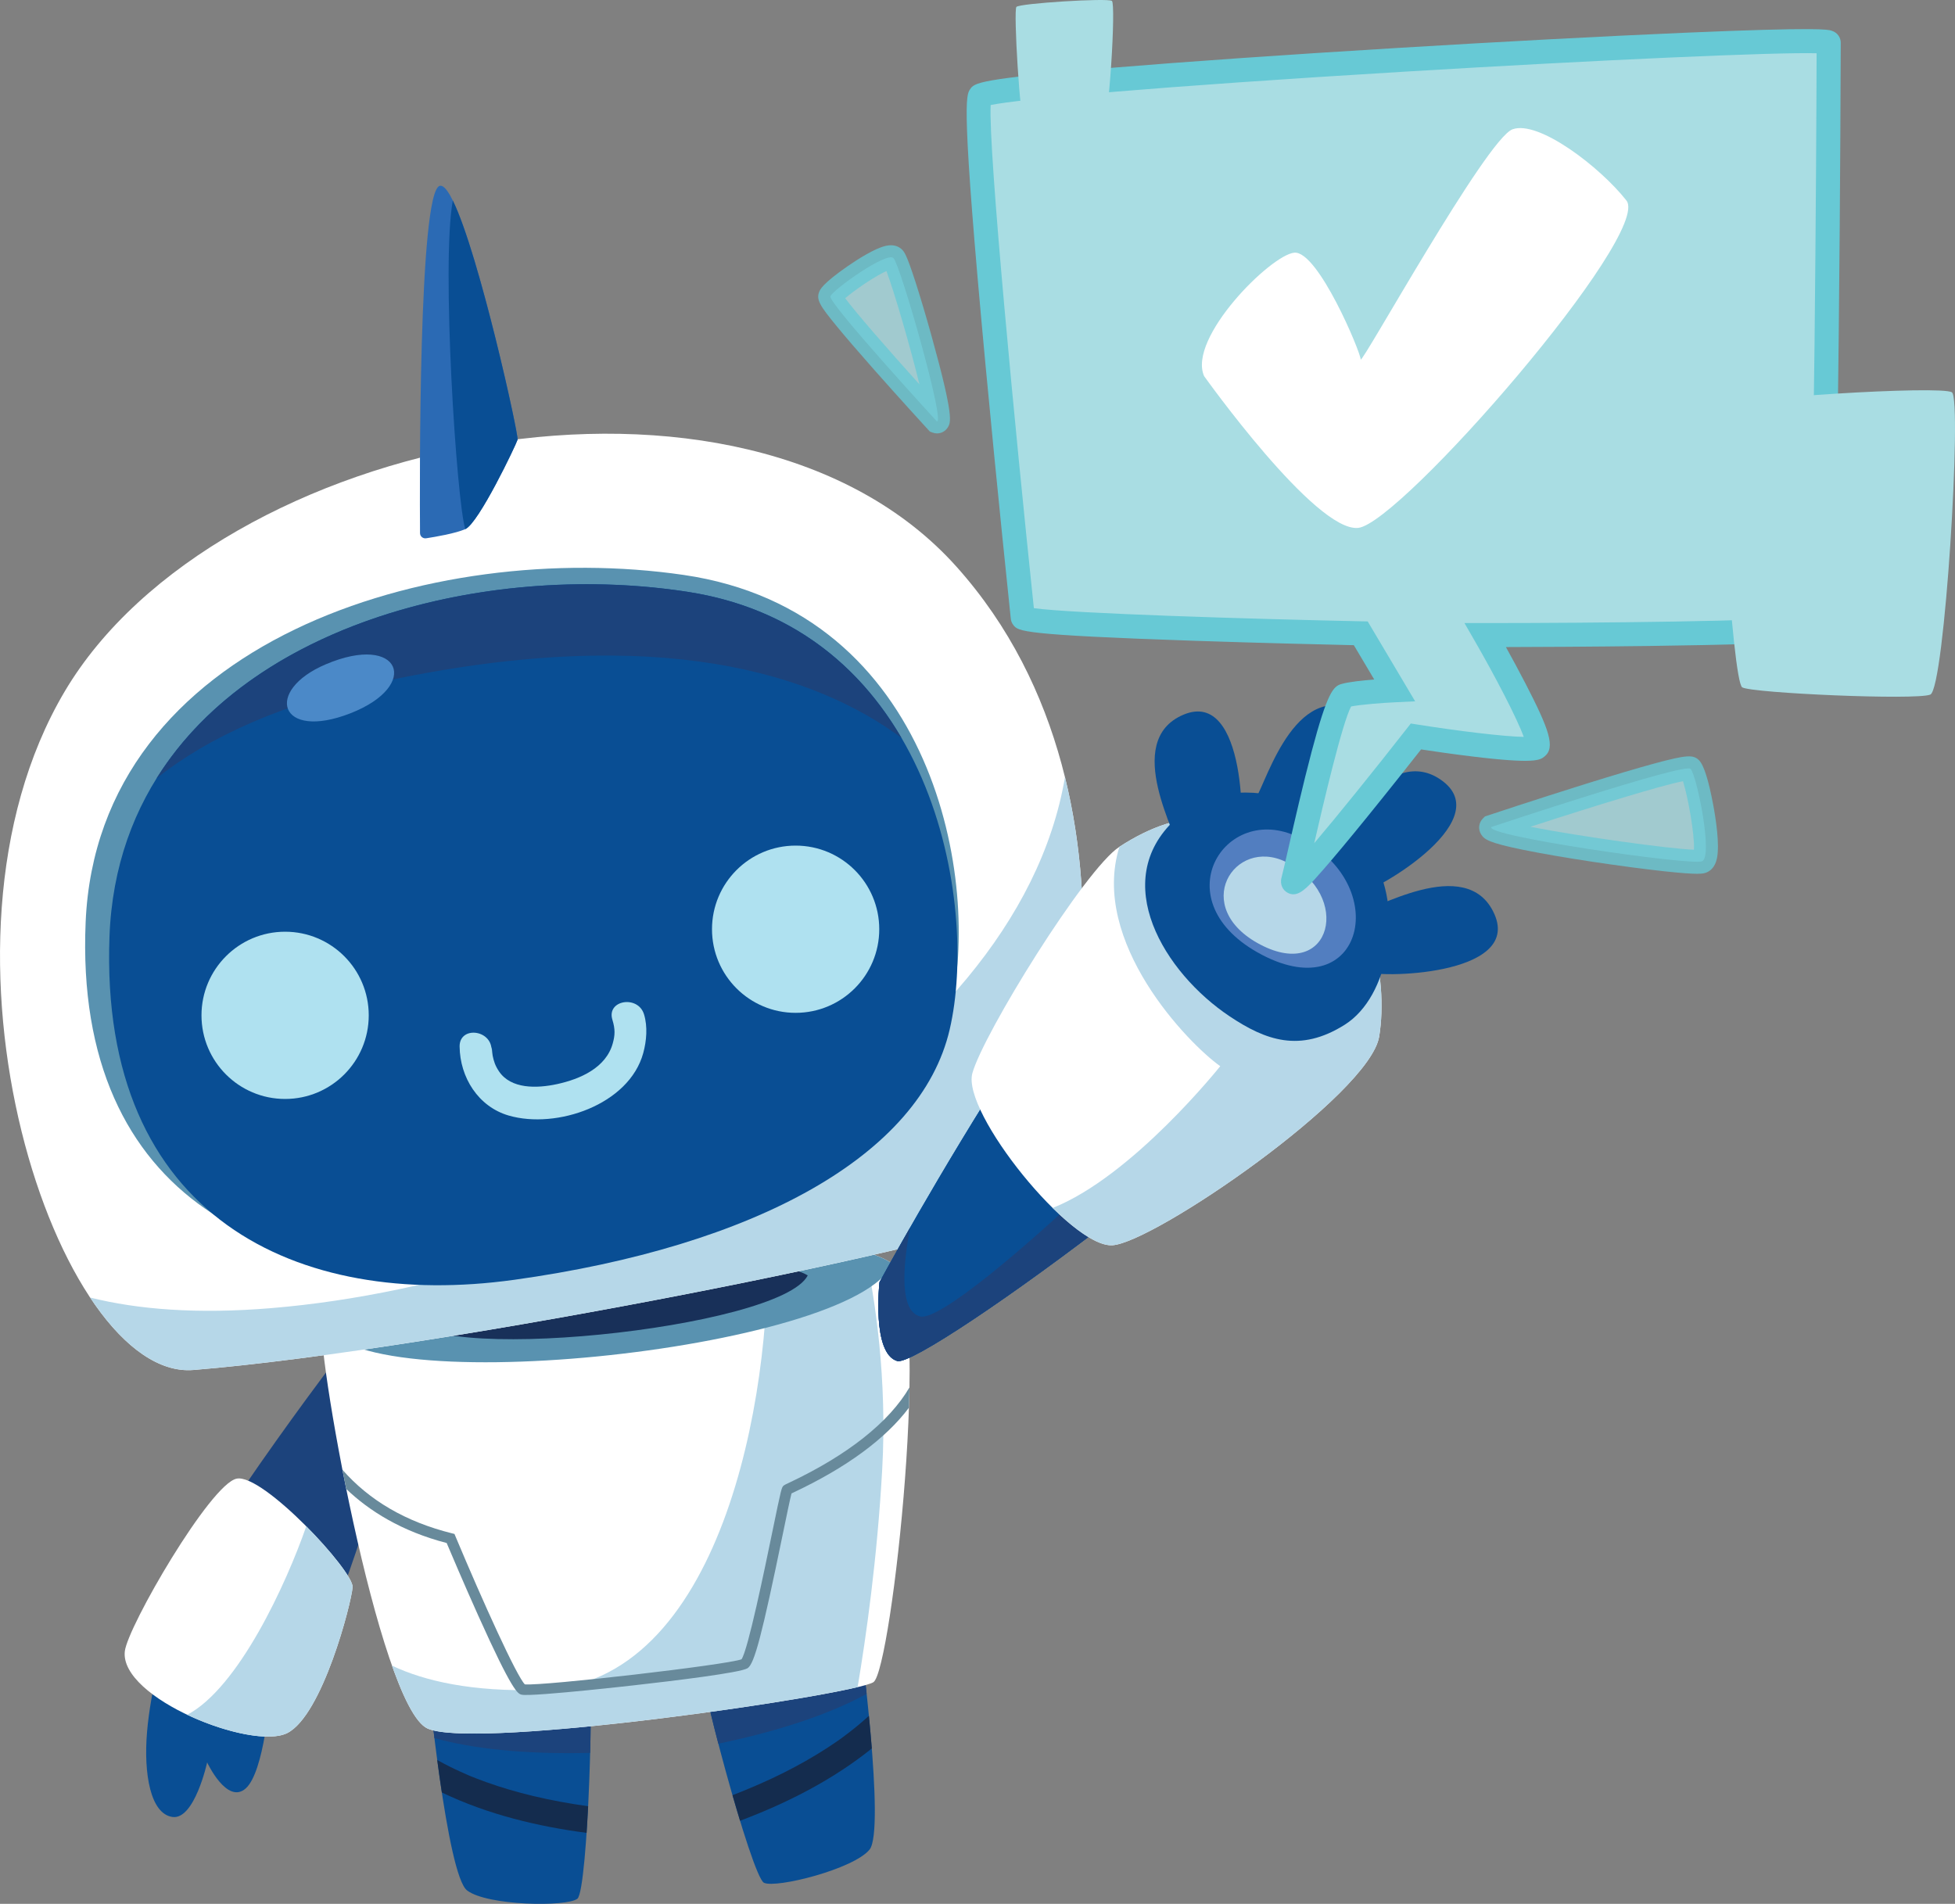 <?xml version="1.0" encoding="UTF-8"?> <svg xmlns="http://www.w3.org/2000/svg" viewBox="0 0 1323.66 1289.14"><rect x="0" y="0" width="1323.66" height="1289.14" fill="#808080" stroke="none"/><defs><style>.cls-1{fill:#527ec0;}.cls-1,.cls-2,.cls-3,.cls-4,.cls-5,.cls-6,.cls-7,.cls-8,.cls-9,.cls-10,.cls-11,.cls-12,.cls-13,.cls-14,.cls-15,.cls-16{stroke-width:0px;}.cls-17,.cls-4,.cls-18,.cls-8,.cls-12{mix-blend-mode:overlay;}.cls-17,.cls-8{opacity:.79;}.cls-2{fill:#2b6ab4;}.cls-3{fill:#afe1f0;}.cls-4,.cls-8{fill:#a9dde3;}.cls-5{fill:#5992b0;}.cls-6{fill:#183059;}.cls-7{fill:#4b89c8;}.cls-9{fill:#688a9b;}.cls-10{fill:#142c4e;}.cls-11{fill:#1c437c;}.cls-12,.cls-16{fill:#fff;}.cls-13{fill:#094e94;}.cls-14{fill:#b6d7e8;}.cls-19{isolation:isolate;}.cls-15{fill:#67c9d5;}</style></defs><g class="cls-19"><g id="Ebene_2"><g id="Layer_1"><path class="cls-13" d="M111.39,1110.55s-9.39,33.4-11.82,62.04c-2.43,28.64,2.34,55.7,17.25,57.73s23.43-36.94,23.43-36.94c0,0,13.45,28.86,26.11,17.61s16.39-63.43,16.39-63.43l-71.36-37.01Z"></path><path class="cls-11" d="M226.91,921.1s-125.58,165.05-123.43,200.21c2.15,35.16,60.28,53.1,85.39,40.9,25.12-12.2,86.11-208.82,80.37-218.87-5.74-10.05-42.34-22.25-42.34-22.25Z"></path><path class="cls-13" d="M289.74,1137.92s12.85,131.7,26.5,142.14c13.65,10.44,67.46,11.24,74.68,5.62,7.23-5.62,11.84-154.71,7.12-155.65s-108.31,7.89-108.31,7.89Z"></path><path class="cls-10" d="M296.03,1191.74c.96,7.18,2,14.61,3.12,21.98,15.54,7.47,31.91,13.27,48.53,17.72,16.23,4.34,32.8,7.45,49.49,9.64.38-5.77.73-11.83,1.05-18.03-12.57-1.78-25.06-4-37.4-6.97-10.74-2.58-21.36-5.67-31.75-9.4-2.28-.82-4.56-1.67-6.82-2.55-1.06-.41-2.11-.83-3.17-1.26-.52-.21-1.04-.42-1.55-.64-.12-.05-.25-.1-.37-.15-4.01-1.76-8.01-3.54-11.94-5.49-3.1-1.54-6.16-3.17-9.19-4.86Z"></path><path class="cls-11" d="M398.05,1130.03c-4.72-.94-108.31,7.89-108.31,7.89,0,0,1.65,16.88,4.39,39.03,25.46,6.96,59.62,11.07,105.45,9.98.78-30.58.43-56.5-1.53-56.9Z"></path><path class="cls-13" d="M582.17,1107.98s17.47,131.17,6.56,144.44c-10.92,13.27-63.12,26.31-71.44,22.48-8.32-3.83-46.75-147.95-42.38-149.94,4.38-1.99,107.26-16.98,107.26-16.98Z"></path><path class="cls-10" d="M588.3,1161.81c.7,7.21,1.38,14.68,1.97,22.12-13.43,10.81-28.05,20.19-43.22,28.31-14.82,7.93-30.24,14.72-45.99,20.65-1.69-5.53-3.41-11.35-5.12-17.31,11.83-4.59,23.49-9.6,34.83-15.3,9.87-4.96,19.5-10.39,28.78-16.38,2.04-1.32,4.06-2.66,6.06-4.04.94-.64,1.87-1.29,2.8-1.95.46-.32.91-.65,1.37-.97.11-.08.22-.16.32-.23,3.51-2.63,6.99-5.27,10.37-8.06,2.67-2.21,5.28-4.49,7.84-6.82Z"></path><path class="cls-11" d="M474.91,1124.96c4.38-1.99,107.26-16.98,107.26-16.98,0,0,2.24,16.81,4.61,39-23.2,12.58-55.54,24.35-100.41,33.72-7.72-29.6-13.28-54.92-11.47-55.75Z"></path><path class="cls-16" d="M386.56,845.96c-112.55,12.65-162.65,32.01-168.52,45.91-5.87,13.9,38.48,263.69,71.44,278.55,32.96,14.86,289.46-22.9,301.93-31.41,12.47-8.51,40.15-264.29,12.82-283.35-27.33-19.06-119.5-20.73-217.67-9.7Z"></path><path class="cls-14" d="M597.31,994.98c3.41-61.4-4.71-114.81-11.62-147.33-16.28-4.66-39.15-7.32-66.2-8.2,3.22,106.34-31.54,301.61-154.26,304.89-45.61,1.22-77.5-5.94-99.82-16.49,8.12,22.94,16.4,39.11,24.07,42.57,29.64,13.37,240.04-15.83,291.18-28.03,5.62-33.33,13.29-86.92,16.65-147.41Z"></path><path class="cls-5" d="M604.22,855.67c-27.33-19.06-119.5-20.73-217.67-9.7-112.55,12.65-162.65,32.01-168.52,45.91,7.19,59.81,360.66,23.24,386.19-36.21Z"></path><path class="cls-6" d="M546.91,863.61c-18.98-11.33-83.57-11.48-152.48-3.85-79.01,8.75-114.31,20.99-118.55,29.49,4.48,36.29,252.58,10.74,271.03-25.64Z"></path><path class="cls-9" d="M534.12,1004.07c-2.43,1.14-2.93,1.38-3.45,1.8-1.48,1.22-1.54,1.26-7.71,31.21-5.38,26.1-16.5,80.02-20.89,86.47-10.26,3.84-133.94,18.12-146.72,16.98-5.6-5.67-28.17-55.36-46.95-100.18l-.7-1.68-1.76-.44c-31.04-7.73-55.84-22.18-74.09-43.03.84,4.3,1.7,8.65,2.59,13.03,15.5,14.8,37.35,28.64,67.98,36.58,2.55,6.04,11.65,27.5,21.26,48.89,23.49,52.28,26.94,53.16,29.46,53.8,3.38.86,25.32-1.06,44.92-3.02,14.85-1.49,28.37-3,31.47-3.35,26.53-2.99,71.77-8.46,76.62-11.53,4.64-2.93,9.78-22.5,23.91-91.07,2.5-12.14,4.88-23.69,5.85-27.31.36-.17.79-.37,1.3-.61,36.02-16.95,62.44-36.42,78.2-57.41.16-4.66.28-9.26.36-13.76-13.66,23.45-41.82,45.88-81.64,64.62Z"></path><path class="cls-16" d="M130.94,927.65c-91.37,7.47-189.88-285.58-87.25-459.26,102.63-173.68,459.34-246.07,603.83-84.76,144.49,161.31,68.16,418.5,44.43,437.17-23.73,18.66-392.31,93.06-561.01,106.86Z"></path><path class="cls-14" d="M721.05,526.26c-33.16,195.49-311.6,340.74-537.32,359.5-50.09,4.16-90.35.95-122.72-7.17,21.26,32.11,45.84,51.03,69.93,49.06,168.7-13.8,537.28-88.2,561.01-106.86,17.42-13.7,63.2-156.01,29.11-294.53Z"></path><path class="cls-5" d="M338.55,854.35c-150.19,21-288.8-40.1-280.56-230.08,8.24-189.98,234.43-259.78,404.81-234.98,170.38,24.79,201.52,209.35,180.61,294.4-20.91,85.05-136.35,147.11-304.87,170.67Z"></path><path class="cls-13" d="M347.86,866.62c-145.74,20.23-280.69-41.82-273.74-232.34,6.95-190.52,226.23-259.28,391.84-233.46,165.61,25.81,196.87,211.11,177.03,296.3-19.83,85.19-131.6,146.8-295.13,169.51Z"></path><path class="cls-11" d="M610.34,499.62c-28.27-48.38-74.29-87.88-144.38-98.81-129.59-20.2-292.03,17.51-359.9,126.16,35.08-27.9,85.58-51.25,157.04-66.28,184.6-38.84,289.37-3.81,347.25,38.93Z"></path><path class="cls-2" d="M288.49,364.48c-2.16.33-4.09-1.32-4.11-3.5-.22-31.31-1.06-231.97,13.42-235.16,15.7-3.46,53.67,168.48,52.62,171.92s-26.29,56.56-35.39,60.54c-6.63,2.9-19.86,5.18-26.54,6.21Z"></path><path class="cls-13" d="M350.43,297.74c.89-2.9-25.98-125.64-43.84-161.95-7.94,42.43,2.55,204.03,8.44,222.49,9.1-3.98,34.34-57.1,35.39-60.54Z"></path><circle class="cls-3" cx="193.04" cy="687.51" r="56.62"></circle><circle class="cls-3" cx="538.69" cy="629.2" r="56.62"></circle><path class="cls-3" d="M311.19,708.63c.22,20.86,12.6,40.75,33.25,46.74,32.33,9.37,81.51-7.25,91.09-42.37,2.24-8.21,3.04-17.89.52-26.16-4.02-13.19-25.51-9.75-21.43,3.62,1.99,6.53,1.8,10.44.26,16.02-4.56,16.59-22.12,24.2-37.64,27.58-13.9,3.03-31.35,3.39-39.42-8.65-2.61-3.9-3.51-6.97-4.25-10.54-.38-1.85-.82-9.42-.76-4.01-.14-13.85-21.77-16.18-21.63-2.21h0Z"></path><path class="cls-7" d="M220.56,449.82c-42.06,17.89-31.6,52.03,16.69,33.17,48.29-18.86,33.79-54.64-16.69-33.17Z"></path><path class="cls-13" d="M595.43,868.23s163.93-301.99,226.85-301.6,104.31,57.14,85.61,111.43c-18.7,54.29-283.02,248.6-300.41,243.51-17.39-5.09-12.05-53.34-12.05-53.34Z"></path><path class="cls-13" d="M595.45,868.26s163.87-302.02,226.8-301.64c62.93.38,104.32,57.12,85.63,111.41-18.69,54.3-282.98,248.65-300.37,243.57-17.39-5.08-12.06-53.34-12.06-53.34Z"></path><path class="cls-11" d="M607.51,921.6c17.39,5.08,281.68-189.27,300.37-243.57,7.23-21.01,5.44-42.38-3.09-60.71-49.44,82.01-257.16,280.41-281.75,274.09-13.8-3.55-12.12-32.07-6.83-60.19-12.92,22.58-20.76,37.04-20.76,37.04,0,0-5.33,48.25,12.06,53.34Z"></path><path class="cls-16" d="M757.92,573.38c-23.27,15.08-92.35,126.88-99.58,153.38-7.23,26.5,66.65,118.05,94.76,116.44,28.11-1.61,174.26-101.99,180.69-141.34,6.42-39.35-5.62-103.59-51.4-128.49-45.77-24.89-81.11-28.11-124.47,0Z"></path><path class="cls-14" d="M826.18,721.94s-59.34,74.57-113.47,95.99c15.44,15.21,30.66,25.83,40.39,25.27,28.11-1.61,174.26-101.99,180.69-141.34,6.42-39.35-5.62-103.59-51.4-128.49-45.77-24.89-81.11-28.11-124.47,0-20.08,64.24,46.58,133.31,68.26,148.56Z"></path><path class="cls-13" d="M895.93,571.12c6.92-1.95,44.26-70.15,81.01-42.09,36.75,28.06-49.79,77.05-58.53,76.32-8.75-.73-22.48-34.23-22.48-34.23Z"></path><path class="cls-13" d="M797.39,575.1c1.76-6.97-38.67-73.38,4-91.21,42.67-17.82,41.89,81.62,36.88,88.83-5.01,7.21-40.88,2.38-40.88,2.38Z"></path><path class="cls-13" d="M848.96,542c6.16-3.71,24.2-79.34,67.05-61.96,42.85,17.38-27.71,87.45-36.35,89.05-8.63,1.6-30.7-27.09-30.7-27.09Z"></path><path class="cls-13" d="M920.6,616.92c7,1.61,72.46-40.22,91.19,2.01,18.73,42.23-80.61,43.62-87.92,38.77-7.31-4.84-3.26-40.78-3.26-40.78Z"></path><path class="cls-13" d="M832.61,688.22c-44.51-29.67-81.91-91.55-36.94-133.31,44.97-41.76,118.05-3.21,135.72,29.71s9.64,89.94-20.88,109.22c-30.52,19.27-53.8,10.44-77.9-5.62Z"></path><path class="cls-1" d="M879.03,566.89c-50.01-24.61-92.96,43.93-24.52,79.68,68.45,35.76,88.88-48.01,24.52-79.68Z"></path><path class="cls-14" d="M870.68,583.66c-35.15-17.3-65.35,30.88-17.23,56.01,48.11,25.13,62.47-33.75,17.23-56.01Z"></path><path class="cls-16" d="M84.5,1118.18c1.89-16.77,57.98-113.45,75.76-116.96,17.78-3.51,79.28,62.68,78.47,73.49s-20.35,86.66-44.2,98.77c-23.85,12.11-113.6-23.57-110.03-55.31Z"></path><path class="cls-14" d="M126.75,1161.12c25.54,12.12,55.46,18.62,67.78,12.36,23.85-12.11,43.4-87.96,44.2-98.77.4-5.31-14.26-23.99-31.37-41.21-13.53,38.98-45.84,109.32-80.61,127.62Z"></path><path class="cls-4" d="M692.46,417.99s-36.14-342.1-28.91-352.94c7.23-10.84,574.58-43.36,574.58-36.14s-1.2,389.08-7.23,395.1-225.26,6.02-225.26,6.02c0,0,40.96,71.07,34.93,75.89-6.02,4.82-81.91-7.23-81.91-7.23,0,0-86.73,110.82-83.12,97.57,3.61-13.25,26.5-122.87,34.93-125.28s33.73-3.61,33.73-3.61l-22.89-38.55s-230.07-4.82-228.87-10.84Z"></path><g class="cls-18"><path class="cls-15" d="M875.7,605.56c-1.23,0-2.46-.31-3.73-.95-3.12-1.57-5.66-5.42-4.27-10.5.73-2.68,2.42-10.09,4.57-19.48,3.98-17.44,10-43.79,15.77-65.61,10.68-40.45,14.77-44.32,20.22-45.88,4.95-1.41,14.27-2.41,22.17-3.05l-13.79-23.22c-14.47-.32-61.38-1.41-108.2-2.99-116.95-3.95-118.95-6.44-122.26-10.56-1.13-1.4-1.77-3.1-1.86-4.85-.65-6.19-9.36-89.06-17.14-172.14-16.53-176.64-13.14-181.73-10.41-185.82,2.92-4.38,4.68-7.02,96.13-14.61,49.51-4.11,117.95-8.87,192.73-13.4,70.37-4.27,141.42-8.03,194.93-10.32,91.26-3.91,96.99-2.17,99.44-1.43,4.65,1.41,6.3,5.27,6.3,8.14,0,.73-.27,98.25-1.36,198.09-.61,56.26-1.35,101.33-2.2,133.96-1.68,64.44-3.05,65.81-6.05,68.81-3.41,3.41-6.11,6.11-120.54,7.66-38.35.52-76.68.68-96.55.73,3.72,6.71,8.48,15.45,13.04,24.27,16.26,31.49,20.68,43.76,13.06,49.85-3.02,2.42-6.44,5.15-49.29-.08-13.78-1.68-27.32-3.68-34.24-4.73-6.27,7.97-21.6,27.39-37.09,46.47-11.81,14.54-21.41,26.06-28.54,34.23-9.54,10.93-15.18,17.39-20.81,17.39ZM914.79,478.35c-5.99,11.09-18.84,65.91-24.97,92.59,16.11-18.98,40.29-48.98,62.42-77.26l2.96-3.78,4.74.75c26.96,4.28,58.47,8.13,71.73,8.31-4.5-12.46-19.33-40.98-33.09-64.85l-7.04-12.22h14.1c74.62,0,194.26-1.23,218.33-4.48,4.37-39.14,5.85-323.61,5.99-381.35-28.05-.76-145.42,4.42-277.9,12.4-169.95,10.24-262.12,18.64-281.32,22.66-1.61,30.42,16.5,219.47,29.25,340.68,25.26,3.61,145.97,7.31,221.5,8.89l4.53.09,32.12,54.1-13.54.65c-8.44.4-22.94,1.48-29.81,2.83ZM1223.41,421.01h0s0,0,0,0ZM1227.4,416.75h0,0Z"></path></g><path class="cls-8" d="M1009.8,559.95s130.64-43.55,134.81-39.37c4.18,4.18,15.51,59.65,7.75,62.63s-148.53-17.3-142.57-23.26Z"></path><g class="cls-17"><path class="cls-15" d="M1149.08,591.66c-3.92,0-10.55-.42-22.42-1.71-13.35-1.45-30.84-3.77-47.99-6.35-18.31-2.76-35.18-5.67-47.49-8.18-23.21-4.74-26.17-7.05-28.28-10.3-2.27-3.49-1.8-7.98,1.14-10.93l1.36-1.36,1.83-.61c.33-.11,33.11-11.03,65.99-21.3,19.36-6.05,34.98-10.69,46.43-13.81,22.9-6.24,26.91-6.11,30.73-2.29,3.22,3.22,6.44,13.39,9.59,30.22,1.78,9.54,4.47,26.92,2.51,36.2-1.3,6.14-4.62,8.6-7.18,9.58-1.03.39-2.18.84-6.21.84ZM1036.19,559.84c33.31,6.52,93.88,14.92,110.71,15.53.62-9.98-4.09-35.99-7.41-46.4-14.14,2.76-58.23,16.18-103.3,30.87ZM1138.09,525.41h0Z"></path></g><path class="cls-8" d="M634.26,285.29s-73.7-80.29-72.04-84.66,38.08-30.49,42.74-25.86c4.66,4.64,35.54,112.9,29.3,110.52Z"></path><g class="cls-17"><path class="cls-15" d="M634.46,293.48c-1.03,0-2.08-.19-3.1-.58l-1.8-.69-1.3-1.42c-.18-.2-18.69-20.37-36.75-40.81-10.64-12.05-19.07-21.85-25.04-29.13-11.27-13.74-13.9-17.81-11.87-23.14.58-1.52,2.12-5.56,19.35-17.49,6.42-4.44,18.32-12.14,25.95-13.78,5.6-1.21,8.97.72,10.8,2.54,1.49,1.48,3.02,3.01,9.05,21.65,3.28,10.13,7.27,23.54,10.95,36.79,15.36,55.25,13.11,58.73,10.94,62.1-1.63,2.53-4.35,3.95-7.19,3.95ZM572.26,201.93c7.1,9.61,27.84,33.46,50.27,58.34-6.21-25.44-17.3-63.52-22.37-76.72-2.93,1.32-7.76,3.9-14.78,8.62-5.81,3.9-10.32,7.39-13.12,9.75ZM569.17,204.82s0,0,0,0c0,0,0,0,0,0Z"></path></g><path class="cls-4" d="M1179.62,465.44c-6.8-3.89-17.63-184.1-12.73-189.97,4.9-5.88,147.87-14.69,154.72-9.79,6.85,4.9-4.9,200.75-14.69,204.66s-120.45-.98-127.3-4.9Z"></path><path class="cls-4" d="M693.48,84.1c-2.84-1.62-7.37-76.95-5.32-79.41s61.81-6.14,64.67-4.09-2.05,83.91-6.14,85.55c-4.09,1.64-50.35-.41-53.21-2.05Z"></path><path class="cls-12" d="M815.23,254.63s75.5,106.03,104.42,102.81c28.92-3.21,199.2-199.2,181.53-221.69-17.67-22.49-59.44-54.62-77.11-48.19-17.67,6.43-102.81,160.64-102.81,155.83s-28.92-73.9-44.98-72.29c-16.06,1.61-72.29,57.83-61.04,83.54Z"></path></g></g></g></svg> 